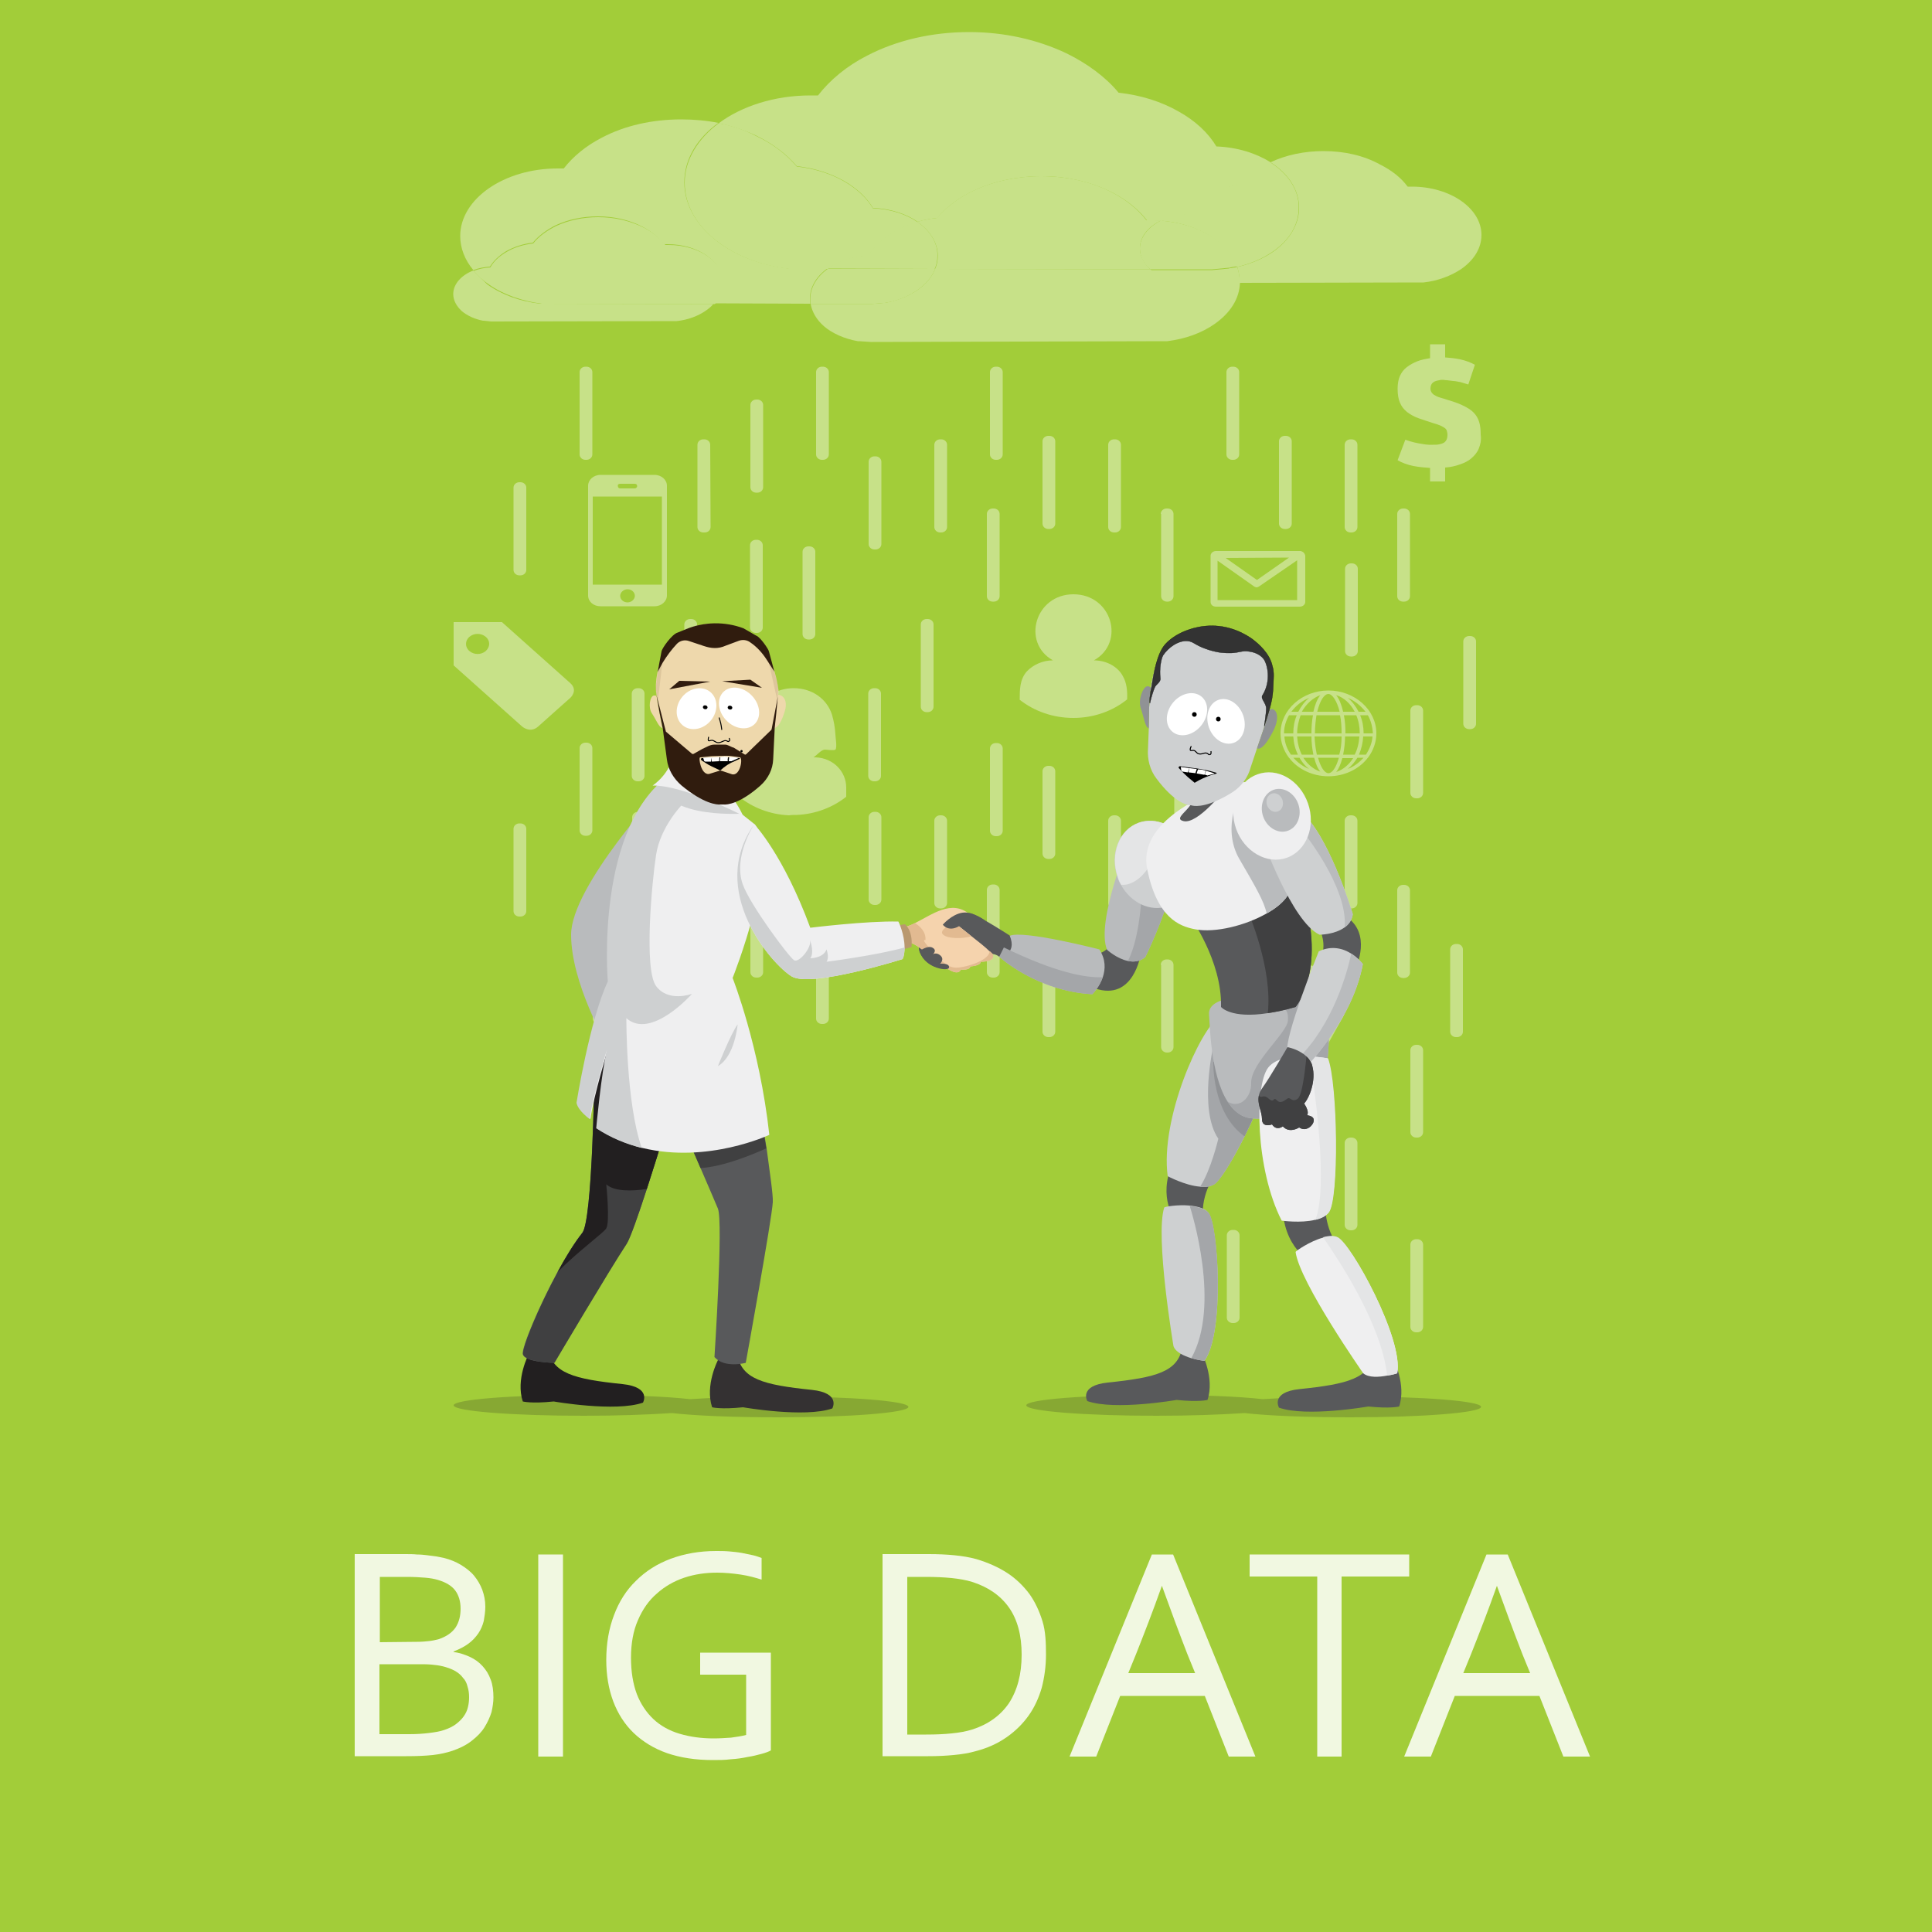 <?xml version="1.0" encoding="UTF-8"?> <!-- Generator: Adobe Illustrator 22.0.0, SVG Export Plug-In . SVG Version: 6.00 Build 0) --> <svg xmlns="http://www.w3.org/2000/svg" xmlns:xlink="http://www.w3.org/1999/xlink" id="Calque_1" x="0px" y="0px" viewBox="0 0 500 500" style="enable-background:new 0 0 500 500;" xml:space="preserve"> <style type="text/css"> .st0{fill:#A2CD39;} .st1{opacity:0.4;} .st2{fill:#FFFFFF;} .st3{opacity:0.4;fill:#FFFFFF;enable-background:new ;} .st4{opacity:0.21;fill:#221F20;enable-background:new ;} .st5{fill:#58595B;} .st6{fill:#B9BBBD;} .st7{fill:#A4A6A9;} .st8{fill:#CED0D1;} .st9{fill:#E4E5E6;} .st10{fill:#909295;} .st11{fill:#404041;} .st12{fill:#EFEFF0;} .st13{fill:#343132;} .st14{fill:#221F20;} .st15{fill:#F5D3AD;} .st16{fill:#E2BA91;} .st17{fill:#B9986F;} .st18{fill:#EED8AC;} .st19{fill:#301C0E;} .st20{fill:none;stroke:#000000;stroke-width:0.253;stroke-miterlimit:10;} .st21{opacity:0.1;fill:#42210B;enable-background:new ;} .st22{display:none;} .st23{display:none;fill:none;stroke:#000000;stroke-width:0.259;stroke-miterlimit:10;} .st24{fill:none;stroke:#000000;stroke-width:0.259;stroke-miterlimit:10;} .st25{display:none;fill:#42210B;} .st26{fill:#333333;stroke:#000000;stroke-width:6.462620e-02;stroke-miterlimit:10;} .st27{display:none;opacity:0.2;fill:#B3B3B3;enable-background:new ;} .st28{opacity:0.85;} </style> <g id="Calque_3"> <rect class="st0" width="500" height="500"></rect> </g> <g id="Calque_7"> <g class="st1"> <g> <path class="st2" d="M176.3,30.9c-7.5,0-14.6,1.6-20.5,4.7c-4.1,2.1-7.5,4.9-9.9,8c-0.5,0-1,0-1.6,0c-13.9,0-25.2,7.9-25.2,17.5 c0,3.1,1.2,6.2,3.4,8.8c1.3-0.5,2.8-0.8,4.3-0.9c0.9-1.5,2.4-2.9,4.2-4c2-1.1,4.3-1.9,6.9-2.2c1.5-1.8,3.5-3.3,5.9-4.5 c3.2-1.5,7-2.3,10.9-2.3c4.2,0,8.2,0.9,11.6,2.7c2.3,1.2,4.2,2.8,5.6,4.5c0.3,0,0.6,0,0.9,0c7.8,0,14.2,4.4,14.2,9.9 c0,1.9-0.8,3.8-2.3,5.4l25,0.1c-0.1-0.4-0.1-0.9-0.1-1.3c0-3,1.7-5.8,4.5-7.8h-9.3c-0.2,0-0.5,0-0.7,0c-6.7-0.8-12.8-3-17.6-6.4 c-6-4.3-9.4-9.9-9.4-15.9s3.3-11.4,8.8-15.4C182.9,31.2,179.6,30.9,176.3,30.9"></path> <path class="st2" d="M250.8,8.3c-9.6,0-18.7,2.1-26.4,6.1c-5.3,2.7-9.6,6.3-12.7,10.3c-0.7,0-1.3,0-2,0c-9.3,0-17.8,2.8-23.7,7.2 c3.4,0.7,6.7,1.8,9.7,3.2c4.3,2.1,7.9,4.8,10.5,7.9c4.5,0.5,8.6,1.8,12.2,3.8c3.3,1.9,5.9,4.3,7.5,7c4.5,0.2,8.6,1.5,11.6,3.6 c1.6-0.5,3.3-0.8,5.1-1c2.3-2.8,5.6-5.3,9.5-7.1c5.1-2.4,11.2-3.7,17.4-3.7c6.7,0,13.1,1.5,18.5,4.3c3.7,1.9,6.7,4.4,8.9,7.2 c0.5,0,0.9,0,1.4,0c0.8,0,1.5,0,2.3,0.1c1.9-0.9,4.2-1.5,6.7-1.7c1.2-1.9,3-3.7,5.4-5c2.5-1.4,5.5-2.4,8.7-2.7 c1.8-2.2,4.4-4.2,7.5-5.7h0.1c-3.8-2.4-8.7-4-14.2-4.2c-2.1-3.5-5.4-6.6-9.7-9c-4.5-2.6-9.9-4.3-15.6-4.9c-3.3-4-8-7.5-13.5-10.2 C268.4,10.2,259.8,8.3,250.8,8.3"></path> <path class="st2" d="M186,31.9c-5.4,4-8.8,9.5-8.8,15.4c0,6,3.3,11.6,9.4,15.9c4.8,3.4,10.9,5.6,17.6,6.4c0.2,0,0.5,0,0.7,0h9.3 c2.7-2,6.5-3.2,10.6-3.4c1.5-2.4,3.8-4.6,6.8-6.3c1.8-1,3.8-1.8,5.9-2.4c-3-2.1-7.1-3.4-11.6-3.6c-1.6-2.7-4.2-5.1-7.5-7 c-3.5-2-7.7-3.3-12.2-3.8c-2.6-3.1-6.2-5.9-10.5-7.9C192.7,33.6,189.4,32.5,186,31.9"></path> <path class="st2" d="M242,69.6c-0.6,1.6-1.7,3.1-3.2,4.4c-2.5,2.2-6,3.7-9.8,4.4c-0.1,0-0.3,0-0.4,0l-3.3,0.3c-0.1,0-0.3,0-0.4,0 h-0.1l0,0h-15c0.4,2.1,1.5,4,3.4,5.7c2.2,1.9,5.4,3.3,8.8,3.9c0.1,0,0.2,0,0.4,0l3,0.2c0.1,0,0.2,0,0.4,0h0.1l0,0l75.7-0.2 c0.2,0,0.3,0,0.5,0c4.7-0.6,8.9-2.1,12.3-4.5c4.1-2.9,6.4-6.6,6.5-10.7h-13l0,0h-0.1c-0.1,0-0.2,0-0.3,0l-2.4-0.2 c-0.1,0-0.2,0-0.3,0c-2.8-0.5-5.2-1.6-7-3.1l-0.1-0.1L242,69.6z"></path> <path class="st2" d="M214.2,69.6c-2.8,2-4.5,4.8-4.5,7.8c0,0.4,0,0.9,0.1,1.3h15l0,0h0.1c0.1,0,0.3,0,0.4,0l3.3-0.3 c0.1,0,0.3,0,0.4,0c3.8-0.6,7.3-2.2,9.8-4.4c1.5-1.3,2.6-2.8,3.2-4.4H214.2z"></path> <path class="st2" d="M269.4,45.6c-6.2,0-12.3,1.3-17.4,3.7c-3.9,1.8-7.1,4.3-9.5,7.1c-1.8,0.2-3.5,0.5-5.1,1 c3.3,2.3,5.3,5.4,5.3,8.8c0,1.2-0.2,2.3-0.7,3.4l55.7,0.1c-1.7-1.6-2.7-3.5-2.7-5.4c0-3,2.1-5.6,5.4-7.2 c-0.7-0.1-1.5-0.1-2.3-0.1c-0.5,0-0.9,0-1.4,0c-2.2-2.8-5.2-5.3-8.9-7.2C282.5,47,276.1,45.6,269.4,45.6"></path> <path class="st2" d="M237.4,57.4c-2.1,0.6-4.1,1.4-5.9,2.4c-3,1.7-5.3,3.9-6.8,6.3c-4.2,0.2-7.9,1.4-10.6,3.4l27.8,0.1 c0.5-1.1,0.7-2.2,0.7-3.4C242.7,62.8,240.7,59.7,237.4,57.4"></path> <path class="st2" d="M342.5,39.1c-4.9,0-9.7,1-13.7,2.9c4.6,2.9,7.4,7.1,7.4,11.8c0,3.6-1.8,7.2-5,10c-2.8,2.5-6.7,4.3-11,5.3 c0.4,1.2,0.6,2.5,0.6,3.7c0,0.1,0,0.3,0,0.4l47.2-0.1c0.1,0,0.3,0,0.4,0c3.7-0.4,7.1-1.7,9.8-3.5c3.4-2.4,5.2-5.5,5.2-8.8 c0-6.9-8.1-12.5-18-12.5c-0.4,0-0.7,0-1.1,0c-1.7-2.3-4.1-4.2-7.1-5.7C352.9,40.2,347.8,39.1,342.5,39.1"></path> <path class="st2" d="M328.7,42L328.7,42c-3.2,1.5-5.8,3.5-7.6,5.7c-3.2,0.4-6.2,1.3-8.7,2.7c-2.4,1.4-4.2,3.1-5.4,5 c-2.5,0.1-4.8,0.7-6.7,1.7c9.7,0.7,17.5,5.6,19.8,12c4.3-1,8.1-2.8,11-5.3c3.3-2.8,5-6.4,5-10C336.2,49.1,333.3,44.9,328.7,42"></path> <path class="st2" d="M320.2,69.1c-0.5,0.1-1.1,0.2-1.7,0.3c-0.2,0-0.3,0-0.5,0.1l-4.3,0.4c-0.2,0-0.3,0-0.5,0h-0.1l0,0h-15.4 l0.1,0.1c1.8,1.5,4.3,2.7,7,3.1c0.1,0,0.2,0,0.3,0l2.4,0.2c0.1,0,0.2,0,0.3,0h0.1l0,0h13c0-0.1,0-0.3,0-0.4 C320.8,71.5,320.6,70.3,320.2,69.1"></path> <path class="st2" d="M300.4,57.1c-3.2,1.6-5.4,4.3-5.4,7.2c0,2,0.9,3.9,2.7,5.4h15.4l0,0h0.1c0.2,0,0.3,0,0.5,0l4.3-0.4 c0.2,0,0.3,0,0.5-0.1c0.6-0.1,1.1-0.2,1.7-0.3C317.9,62.6,310.1,57.8,300.4,57.1"></path> <path class="st2" d="M122.5,70c-3.1,1.2-5.2,3.5-5.2,6.1c0,1.6,0.8,3.1,2.2,4.4c1.4,1.2,3.4,2.1,5.5,2.5c0.1,0,0.1,0,0.2,0 l1.9,0.2c0.1,0,0.1,0,0.2,0l0,0l0,0l47.5-0.1c0.1,0,0.2,0,0.3,0c2.9-0.3,5.6-1.3,7.7-2.8c0.7-0.5,1.3-1,1.8-1.6l-44.2-0.1 c-0.2,0-0.4,0-0.6,0c-5.2-0.6-9.9-2.3-13.7-5C124.9,72.4,123.6,71.2,122.5,70"></path> <path class="st2" d="M154.8,56.2c-3.9,0-7.7,0.8-10.9,2.3c-2.4,1.2-4.5,2.7-5.9,4.5c-2.5,0.3-4.9,1-6.9,2.2 c-1.9,1.1-3.3,2.4-4.2,4c-1.6,0.1-3,0.4-4.3,0.9c1.1,1.3,2.4,2.5,3.9,3.5c3.7,2.6,8.5,4.3,13.7,5c0.2,0,0.4,0,0.6,0l44.2,0.1 c1.5-1.6,2.3-3.4,2.3-5.4c0-5.5-6.4-9.9-14.2-9.9c-0.3,0-0.6,0-0.9,0c-1.4-1.8-3.3-3.3-5.6-4.5C163,57.1,159,56.2,154.8,56.2"></path> </g> </g> <g class="st1"> <path class="st2" d="M153.3,117.6c0,0.8-0.7,1.4-1.5,1.4h-0.3c-0.8,0-1.5-0.6-1.5-1.4V96.3c0-0.8,0.7-1.4,1.5-1.4h0.3 c0.8,0,1.5,0.6,1.5,1.4V117.6z"></path> <path class="st2" d="M156.7,263.6c0,0.8-0.7,1.4-1.5,1.4h-0.3c-0.8,0-1.5-0.6-1.5-1.4v-21.3c0-0.8,0.7-1.4,1.5-1.4h0.3 c0.8,0,1.5,0.6,1.5,1.4V263.6z"></path> <path class="st2" d="M132.9,147.5c0,0.8,0.7,1.4,1.5,1.4h0.3c0.8,0,1.5-0.6,1.5-1.4v-21.3c0-0.8-0.7-1.4-1.5-1.4h-0.3 c-0.8,0-1.5,0.6-1.5,1.4V147.5z"></path> <path class="st2" d="M132.9,235.8c0,0.8,0.7,1.4,1.5,1.4h0.3c0.8,0,1.5-0.6,1.5-1.4v-21.3c0-0.8-0.7-1.4-1.5-1.4h-0.3 c-0.8,0-1.5,0.6-1.5,1.4V235.8z"></path> <path class="st2" d="M153.3,214.9c0,0.8-0.7,1.4-1.5,1.4h-0.3c-0.8,0-1.5-0.6-1.5-1.4v-21.3c0-0.8,0.7-1.4,1.5-1.4h0.3 c0.8,0,1.5,0.6,1.5,1.4V214.9z"></path> <path class="st2" d="M166.9,232.8c0,0.8-0.7,1.4-1.5,1.4h-0.3c-0.8,0-1.5-0.6-1.5-1.4v-21.3c0-0.8,0.7-1.4,1.5-1.4h0.3 c0.8,0,1.5,0.6,1.5,1.4V232.8z"></path> <path class="st2" d="M183.9,136.4c0,0.8-0.7,1.4-1.5,1.4H182c-0.8,0-1.5-0.6-1.5-1.4v-21.3c0-0.8,0.7-1.4,1.5-1.4h0.3 c0.8,0,1.5,0.6,1.5,1.4L183.9,136.4L183.9,136.4z"></path> <path class="st2" d="M197.5,126.1c0,0.8-0.7,1.4-1.5,1.4h-0.3c-0.8,0-1.5-0.6-1.5-1.4v-21.3c0-0.8,0.7-1.4,1.5-1.4h0.3 c0.8,0,1.5,0.6,1.5,1.4V126.1z"></path> <path class="st2" d="M177.1,182.9c0,0.8,0.7,1.4,1.5,1.4h0.3c0.8,0,1.5-0.6,1.5-1.4v-21.3c0-0.8-0.7-1.4-1.5-1.4h-0.3 c-0.8,0-1.5,0.6-1.5,1.4V182.9z"></path> <path class="st2" d="M163.5,200.8c0,0.8,0.7,1.4,1.5,1.4h0.3c0.8,0,1.5-0.6,1.5-1.4v-21.3c0-0.8-0.7-1.4-1.5-1.4H165 c-0.8,0-1.5,0.6-1.5,1.4V200.8z"></path> <path class="st2" d="M183.9,233.7c0,0.8-0.7,1.4-1.5,1.4H182c-0.8,0-1.5-0.6-1.5-1.4v-21.3c0-0.8,0.7-1.4,1.5-1.4h0.3 c0.8,0,1.5,0.6,1.5,1.4L183.9,233.7L183.9,233.7z"></path> <path class="st2" d="M197.5,251.6c0,0.8-0.7,1.4-1.5,1.4h-0.3c-0.8,0-1.5-0.6-1.5-1.4v-21.3c0-0.8,0.7-1.4,1.5-1.4h0.3 c0.8,0,1.5,0.6,1.5,1.4V251.6z"></path> <path class="st2" d="M214.5,117.6c0,0.8-0.7,1.4-1.5,1.4h-0.3c-0.8,0-1.5-0.6-1.5-1.4V96.3c0-0.8,0.7-1.4,1.5-1.4h0.3 c0.8,0,1.5,0.6,1.5,1.4V117.6z"></path> <path class="st2" d="M228.1,140.8c0,0.8-0.7,1.4-1.5,1.4h-0.3c-0.8,0-1.5-0.6-1.5-1.4v-21.3c0-0.8,0.7-1.4,1.5-1.4h0.3 c0.8,0,1.5,0.6,1.5,1.4V140.8z"></path> <path class="st2" d="M207.7,164.1c0,0.8,0.7,1.4,1.5,1.4h0.3c0.8,0,1.5-0.6,1.5-1.4v-21.3c0-0.8-0.7-1.4-1.5-1.4h-0.3 c-0.8,0-1.5,0.6-1.5,1.4V164.1z"></path> <path class="st2" d="M194.1,162.4c0,0.8,0.7,1.4,1.5,1.4h0.3c0.8,0,1.5-0.6,1.5-1.4v-21.3c0-0.8-0.7-1.4-1.5-1.4h-0.3 c-0.8,0-1.5,0.6-1.5,1.4V162.4z"></path> <path class="st2" d="M214.5,263.6c0,0.8-0.7,1.4-1.5,1.4h-0.3c-0.8,0-1.5-0.6-1.5-1.4v-21.3c0-0.8,0.7-1.4,1.5-1.4h0.3 c0.8,0,1.5,0.6,1.5,1.4V263.6z"></path> <path class="st2" d="M228.1,232.8c0,0.8-0.7,1.4-1.5,1.4h-0.3c-0.8,0-1.5-0.6-1.5-1.4v-21.3c0-0.8,0.7-1.4,1.5-1.4h0.3 c0.8,0,1.5,0.6,1.5,1.4V232.8z"></path> <path class="st2" d="M245.1,136.4c0,0.8-0.7,1.4-1.5,1.4h-0.3c-0.8,0-1.5-0.6-1.5-1.4v-21.3c0-0.8,0.7-1.4,1.5-1.4h0.3 c0.8,0,1.5,0.6,1.5,1.4V136.4z"></path> <path class="st2" d="M258.7,154.3c0,0.8-0.7,1.4-1.5,1.4h-0.3c-0.8,0-1.5-0.6-1.5-1.4V133c0-0.8,0.7-1.4,1.5-1.4h0.3 c0.8,0,1.5,0.6,1.5,1.4V154.3z"></path> <path class="st2" d="M238.3,182.9c0,0.8,0.7,1.4,1.5,1.4h0.3c0.8,0,1.5-0.6,1.5-1.4v-21.3c0-0.8-0.7-1.4-1.5-1.4h-0.3 c-0.8,0-1.5,0.6-1.5,1.4V182.9z"></path> <path class="st2" d="M224.7,200.8c0,0.8,0.7,1.4,1.5,1.4h0.3c0.8,0,1.5-0.6,1.5-1.4v-21.3c0-0.8-0.7-1.4-1.5-1.4h-0.3 c-0.8,0-1.5,0.6-1.5,1.4V200.8z"></path> <path class="st2" d="M245.1,233.7c0,0.8-0.7,1.4-1.5,1.4h-0.3c-0.8,0-1.5-0.6-1.5-1.4v-21.3c0-0.8,0.7-1.4,1.5-1.4h0.3 c0.8,0,1.5,0.6,1.5,1.4V233.7z"></path> <path class="st2" d="M258.7,251.6c0,0.8-0.7,1.4-1.5,1.4h-0.3c-0.8,0-1.5-0.6-1.5-1.4v-21.3c0-0.8,0.7-1.4,1.5-1.4h0.3 c0.8,0,1.5,0.6,1.5,1.4V251.6z"></path> <path class="st2" d="M361.6,230.4c0-0.8,0.7-1.4,1.5-1.4h0.3c0.8,0,1.5,0.6,1.5,1.4v21.3c0,0.8-0.7,1.4-1.5,1.4h-0.3 c-0.8,0-1.5-0.6-1.5-1.4V230.4z"></path> <path class="st2" d="M348,212.4c0-0.8,0.7-1.4,1.5-1.4h0.3c0.8,0,1.5,0.6,1.5,1.4v21.3c0,0.8-0.7,1.4-1.5,1.4h-0.3 c-0.8,0-1.5-0.6-1.5-1.4V212.4z"></path> <path class="st2" d="M348,295.8c0-0.8,0.7-1.4,1.5-1.4h0.3c0.8,0,1.5,0.6,1.5,1.4V317c0,0.8-0.7,1.4-1.5,1.4h-0.3 c-0.8,0-1.5-0.6-1.5-1.4V295.8z"></path> <path class="st2" d="M368.3,183.9c0-0.8-0.7-1.4-1.5-1.4h-0.3c-0.8,0-1.5,0.6-1.5,1.4v21.3c0,0.8,0.7,1.4,1.5,1.4h0.3 c0.8,0,1.5-0.6,1.5-1.4V183.9z"></path> <path class="st2" d="M368.3,271.8c0-0.8-0.7-1.4-1.5-1.4h-0.3c-0.8,0-1.5,0.6-1.5,1.4V293c0,0.8,0.7,1.4,1.5,1.4h0.3 c0.8,0,1.5-0.6,1.5-1.4V271.8z"></path> <path class="st2" d="M368.3,322.1c0-0.8-0.7-1.4-1.5-1.4h-0.3c-0.8,0-1.5,0.6-1.5,1.4v21.3c0,0.8,0.7,1.4,1.5,1.4h0.3 c0.8,0,1.5-0.6,1.5-1.4V322.1z"></path> <path class="st2" d="M382,166c0-0.8-0.7-1.4-1.5-1.4h-0.3c-0.8,0-1.5,0.6-1.5,1.4v21.3c0,0.8,0.7,1.4,1.5,1.4h0.3 c0.8,0,1.5-0.6,1.5-1.4V166z"></path> <path class="st2" d="M361.6,133c0-0.8,0.7-1.4,1.5-1.4h0.3c0.8,0,1.5,0.6,1.5,1.4v21.3c0,0.8-0.7,1.4-1.5,1.4h-0.3 c-0.8,0-1.5-0.6-1.5-1.4V133z"></path> <path class="st2" d="M348,115.1c0-0.8,0.7-1.4,1.5-1.4h0.3c0.8,0,1.5,0.6,1.5,1.4v21.3c0,0.8-0.7,1.4-1.5,1.4h-0.3 c-0.8,0-1.5-0.6-1.5-1.4V115.1z"></path> <path class="st2" d="M331,211.6c0-0.8,0.7-1.4,1.5-1.4h0.3c0.8,0,1.5,0.6,1.5,1.4v21.3c0,0.8-0.7,1.4-1.5,1.4h-0.3 c-0.8,0-1.5-0.6-1.5-1.4V211.6z"></path> <path class="st2" d="M331,291.7c0-0.8,0.7-1.4,1.5-1.4h0.3c0.8,0,1.5,0.6,1.5,1.4V313c0,0.8-0.7,1.4-1.5,1.4h-0.3 c-0.8,0-1.5-0.6-1.5-1.4V291.7z"></path> <path class="st2" d="M317.4,193.7c0-0.8,0.7-1.4,1.5-1.4h0.3c0.8,0,1.5,0.6,1.5,1.4V215c0,0.8-0.7,1.4-1.5,1.4h-0.3 c-0.8,0-1.5-0.6-1.5-1.4V193.7z"></path> <path class="st2" d="M351.4,147.2c0-0.8-0.7-1.4-1.5-1.4h-0.3c-0.8,0-1.5,0.6-1.5,1.4v21.3c0,0.8,0.7,1.4,1.5,1.4h0.3 c0.8,0,1.5-0.6,1.5-1.4V147.2z"></path> <path class="st2" d="M331,114.2c0-0.8,0.7-1.4,1.5-1.4h0.3c0.8,0,1.5,0.6,1.5,1.4v21.3c0,0.8-0.7,1.4-1.5,1.4h-0.3 c-0.8,0-1.5-0.6-1.5-1.4V114.2z"></path> <path class="st2" d="M317.4,96.3c0-0.8,0.7-1.4,1.5-1.4h0.3c0.8,0,1.5,0.6,1.5,1.4v21.3c0,0.8-0.7,1.4-1.5,1.4h-0.3 c-0.8,0-1.5-0.6-1.5-1.4V96.3z"></path> <path class="st2" d="M300.4,249.7c0-0.8,0.7-1.4,1.5-1.4h0.3c0.8,0,1.5,0.6,1.5,1.4V271c0,0.8-0.7,1.4-1.5,1.4H302 c-0.8,0-1.5-0.6-1.5-1.4v-21.3H300.4z"></path> <path class="st2" d="M286.8,212.4c0-0.8,0.7-1.4,1.5-1.4h0.3c0.8,0,1.5,0.6,1.5,1.4v21.3c0,0.8-0.7,1.4-1.5,1.4h-0.3 c-0.8,0-1.5-0.6-1.5-1.4V212.4z"></path> <path class="st2" d="M307.2,197.4c0-0.8-0.7-1.4-1.5-1.4h-0.3c-0.8,0-1.5,0.6-1.5,1.4v21.3c0,0.8,0.7,1.4,1.5,1.4h0.3 c0.8,0,1.5-0.6,1.5-1.4V197.4z"></path> <path class="st2" d="M320.8,166c0-0.8-0.7-1.4-1.5-1.4H319c-0.8,0-1.5,0.6-1.5,1.4v21.3c0,0.8,0.7,1.4,1.5,1.4h0.3 c0.8,0,1.5-0.6,1.5-1.4V166z"></path> <path class="st2" d="M300.4,133c0-0.8,0.7-1.4,1.5-1.4h0.3c0.8,0,1.5,0.6,1.5,1.4v21.3c0,0.8-0.7,1.4-1.5,1.4H302 c-0.8,0-1.5-0.6-1.5-1.4V133H300.4z"></path> <path class="st2" d="M286.8,115.1c0-0.8,0.7-1.4,1.5-1.4h0.3c0.8,0,1.5,0.6,1.5,1.4v21.3c0,0.8-0.7,1.4-1.5,1.4h-0.3 c-0.8,0-1.5-0.6-1.5-1.4V115.1z"></path> <path class="st2" d="M269.8,199.6c0-0.8,0.7-1.4,1.5-1.4h0.3c0.8,0,1.5,0.6,1.5,1.4v21.3c0,0.8-0.7,1.4-1.5,1.4h-0.3 c-0.8,0-1.5-0.6-1.5-1.4V199.6z"></path> <path class="st2" d="M269.8,245.7c0-0.8,0.7-1.4,1.5-1.4h0.3c0.8,0,1.5,0.6,1.5,1.4V267c0,0.8-0.7,1.4-1.5,1.4h-0.3 c-0.8,0-1.5-0.6-1.5-1.4V245.7z"></path> <path class="st2" d="M256.2,193.7c0-0.8,0.7-1.4,1.5-1.4h0.3c0.8,0,1.5,0.6,1.5,1.4V215c0,0.8-0.7,1.4-1.5,1.4h-0.3 c-0.8,0-1.5-0.6-1.5-1.4V193.7z"></path> <path class="st2" d="M320.8,319.7c0-0.8-0.7-1.4-1.5-1.4H319c-0.8,0-1.5,0.6-1.5,1.4V341c0,0.8,0.7,1.4,1.5,1.4h0.3 c0.8,0,1.5-0.6,1.5-1.4V319.7z"></path> <path class="st2" d="M378.6,245.7c0-0.8-0.7-1.4-1.5-1.4h-0.3c-0.8,0-1.5,0.6-1.5,1.4V267c0,0.8,0.7,1.4,1.5,1.4h0.3 c0.8,0,1.5-0.6,1.5-1.4V245.7z"></path> <path class="st2" d="M269.8,114.2c0-0.8,0.7-1.4,1.5-1.4h0.3c0.8,0,1.5,0.6,1.5,1.4v21.3c0,0.8-0.7,1.4-1.5,1.4h-0.3 c-0.8,0-1.5-0.6-1.5-1.4V114.2z"></path> <path class="st2" d="M256.2,96.3c0-0.8,0.7-1.4,1.5-1.4h0.3c0.8,0,1.5,0.6,1.5,1.4v21.3c0,0.8-0.7,1.4-1.5,1.4h-0.3 c-0.8,0-1.5-0.6-1.5-1.4V96.3z"></path> </g> <path class="st3" d="M354.1,196c1.3-1.8,2.1-3.9,2.1-6.2c0-6.1-5.6-11.1-12.4-11.1s-12.4,5-12.4,11.1c0,2.3,0.8,4.4,2.1,6.2 l0.1,0.1c2.2,2.9,6,4.8,10.2,4.8s8-1.9,10.2-4.8L354.1,196z M355.3,189.8h-2.4c0-1.7-0.3-3.3-0.9-4.7h2 C354.8,186.5,355.2,188.1,355.3,189.8z M351.9,189.8h-3.7c0-1.6-0.1-3.2-0.4-4.7h3.2C351.6,186.5,351.9,188.1,351.9,189.8z M340.3,189.8c0-1.7,0.2-3.3,0.4-4.7h6.1c0.3,1.4,0.4,3,0.4,4.7H340.3z M347.2,190.6c0,1.8-0.2,3.4-0.6,4.7h-5.8 c-0.3-1.4-0.5-2.9-0.6-4.7H347.2z M347.6,184.2c-0.4-1.8-1-3.3-1.8-4.3c2,0.6,3.7,2.2,4.8,4.3H347.6z M346.7,184.2h-5.8 c0.7-2.9,1.8-4.6,2.9-4.6C344.8,179.6,346,181.4,346.7,184.2z M341.7,179.9c-0.8,1-1.4,2.5-1.8,4.3h-3 C338.1,182.1,339.8,180.6,341.7,179.9z M339.8,185.1c-0.3,1.5-0.4,3.1-0.4,4.7h-3.7c0-1.7,0.4-3.3,0.9-4.7H339.8z M334.7,189.8 h-2.4c0-1.7,0.5-3.3,1.3-4.7h2C335,186.5,334.7,188.1,334.7,189.8z M334.7,190.6c0.1,1.7,0.5,3.3,1.2,4.7h-1.8 c-1-1.4-1.6-3-1.7-4.7H334.7z M335.7,190.6h3.7c0,1.6,0.2,3.2,0.5,4.7h-3C336.2,193.9,335.8,192.3,335.7,190.6z M340.1,196.1 c0.4,1.5,0.9,2.8,1.6,3.6c-1.8-0.6-3.3-1.9-4.4-3.6H340.1z M341.1,196.1h5.4c-0.7,2.5-1.7,4-2.7,4S341.8,198.6,341.1,196.1z M345.8,199.8c0.7-0.9,1.2-2.1,1.6-3.6h2.8C349.1,197.9,347.6,199.2,345.8,199.8z M347.6,195.3c0.3-1.5,0.5-3.1,0.5-4.7h3.7 c-0.1,1.7-0.5,3.3-1.2,4.7H347.6z M352.8,190.6h2.4c-0.1,1.7-0.8,3.3-1.7,4.7h-1.8C352.3,193.9,352.7,192.3,352.8,190.6z M353.4,184.2h-1.8c-0.7-1.4-1.7-2.7-2.8-3.6C350.7,181.4,352.2,182.7,353.4,184.2z M338.8,180.6c-1.1,0.9-2.1,2.2-2.8,3.6h-1.8 C335.3,182.7,336.9,181.4,338.8,180.6z M334.7,196.1h1.6c0.7,1.2,1.5,2.2,2.5,2.9C337.2,198.4,335.8,197.3,334.7,196.1z M348.8,199 c1-0.8,1.8-1.8,2.5-2.9h1.6C351.8,197.3,350.4,198.4,348.8,199z"></path> <path class="st3" d="M382.7,116.1c-0.4,1-1.1,1.8-1.9,2.5s-1.8,1.2-3,1.6c-1.1,0.4-2.4,0.7-3.8,0.8v3.6h-1.5h-2.4v-3.5 c-1.3-0.1-2.8-0.2-4.3-0.5s-2.9-0.8-4.1-1.5l2-5.3c0.8,0.3,1.5,0.5,2.3,0.7s1.5,0.3,2.1,0.4s1.2,0.2,1.7,0.2s0.9,0,1.1,0 c0.6,0,1.1,0,1.5-0.1c0.6-0.1,1.1-0.3,1.4-0.5c0.5-0.4,0.8-1,0.8-2c0-0.4-0.1-0.8-0.2-1.1c-0.1-0.3-0.3-0.5-0.6-0.7 c-0.3-0.2-0.7-0.4-1.1-0.6l-0.3-0.1c-0.4-0.2-0.9-0.3-1.5-0.5c-1.5-0.5-2.8-0.9-3.9-1.3s-2.1-1-2.9-1.6c-0.8-0.7-1.4-1.4-1.8-2.4 c-0.4-0.9-0.6-2.1-0.6-3.6c0-1.3,0.2-2.4,0.6-3.3s1-1.7,1.8-2.3c0.8-0.6,1.7-1.1,2.7-1.5s2.1-0.6,3.3-0.8v-3.6h2.4h1.5v3.4 c1.2,0.1,2.5,0.2,3.9,0.5s2.7,0.8,3.8,1.4l-1.7,5.1c-0.6-0.2-1.3-0.4-2-0.6c-0.7-0.1-1.3-0.3-1.9-0.3c-0.6-0.1-1.1-0.1-1.6-0.2 c-0.5,0-0.8-0.1-1-0.1c-0.4,0-0.7,0-1,0.1c-0.6,0.1-1.1,0.2-1.5,0.5c-0.5,0.3-0.8,0.9-0.8,1.7c0,0.6,0.3,1.1,0.8,1.5 c0.3,0.2,0.8,0.5,1.4,0.7c0.3,0.1,0.6,0.2,1,0.3c2,0.6,3.6,1.1,4.9,1.7s2.3,1.2,3,1.9c0.7,0.7,1.2,1.5,1.5,2.5 c0.3,0.9,0.4,2,0.4,3.3C383.4,114,383.1,115.1,382.7,116.1z"></path> <path class="st3" d="M206.2,210.9c4.9-0.2,9.4-2,12.8-4.7c0-1.1,0-2.1,0-2.4c0-4-3.2-7.6-7.9-7.8c-0.2,0-0.4,0-0.6,0 c0.9-0.5,2-2,3-2c0.4,0,2.3,0.3,2.7,0c0.5-0.5,0-3.3,0-3.9c-0.1-1.8-0.4-3.5-0.9-5.2c-1.3-4-5.1-6.8-9.9-6.8 c-4.5,0-8.3,2.5-9.7,6.2c-1.2,3-1.4,6.5-1.2,9.6c0,0.2,1.9,0.1,2.2,0.1c1.5,0,2.2,1.3,3.4,2c-3.7,0-7.2,2.2-8.2,5.5 c-0.5,1.5-0.5,3.1-0.5,4.8c3.4,2.7,7.9,4.5,12.8,4.7C204.8,210.9,205.5,210.9,206.2,210.9z"></path> <path class="st3" d="M283.1,170.9c8.2-4.6,4.7-17.1-5.3-17.1c-9.9,0-13.5,12.5-5.3,17.1c-2.6,0-5.1,1.1-6.8,2.9 c-1.8,2.1-1.8,4.7-1.8,7.3c3.7,2.9,8.5,4.7,13.9,4.7c5.3,0,10.2-1.8,13.9-4.8c0.1-2.1-0.1-4.3-1.1-6 C289.3,172.5,286.3,170.9,283.1,170.9z"></path> <path class="st3" d="M337.1,142.8c-0.2-0.1-0.4-0.2-0.6-0.2l0,0l0,0h-0.1h-21.7c-0.8,0-1.4,0.6-1.4,1.2v12c0,0.7,0.6,1.2,1.4,1.2 h21.7c0.8,0,1.4-0.6,1.4-1.2v-12C337.7,143.4,337.5,143,337.1,142.8z M333.6,144.3l-8.3,5.8l-8.1-5.7L333.6,144.3z M335.8,155.3 h-20.7v-10.2l9.5,6.7c0.2,0.1,0.4,0.2,0.6,0.2s0.4-0.1,0.6-0.2l9.9-6.8v10.3H335.8z"></path> <path class="st3" d="M348.5,259.3c0-5.2-4.8-9.5-10.6-9.5c-5.9,0-10.6,4.2-10.6,9.5c0,1.7,0.5,3.3,1.4,4.7l0,0l9.2,16.6l9.2-16.6 l0,0C348,262.6,348.5,261,348.5,259.3z M337.9,264c-2.9,0-5.3-2.1-5.3-4.7s2.4-4.7,5.3-4.7s5.3,2.1,5.3,4.7 C343.2,261.9,340.8,264,337.9,264z"></path> <g class="st1"> <path class="st2" d="M147.6,176.8c-2.1-1.9-17.7-15.8-17.7-15.8h-12.5v11.2l17.7,15.8c0,0,2.1,1.9,4.2,0c2.1-1.9,8.3-7.4,8.3-7.4 S149.7,178.7,147.6,176.8z M125.7,168.5c-1.2,1-3,1-4.2,0s-1.2-2.7,0-3.7s3-1,4.2,0C126.9,165.8,126.9,167.4,125.7,168.5z"></path> </g> <g class="st1"> <path class="st2" d="M169.4,122.9h-14c-1.8,0-3.2,1.3-3.2,2.8v28.4c0,1.6,1.4,2.8,3.2,2.8h14c1.8,0,3.2-1.3,3.2-2.8v-28.4 C172.6,124.2,171.2,122.9,169.4,122.9z M160.5,125.2h3.8c0.4,0,0.6,0.3,0.6,0.6c0,0.3-0.3,0.6-0.6,0.6h-3.8 c-0.4,0-0.6-0.3-0.6-0.6C159.8,125.4,160.1,125.2,160.5,125.2z M162.4,155.9c-1.1,0-1.9-0.8-1.9-1.7s0.9-1.7,1.9-1.7 c1.1,0,1.9,0.8,1.9,1.7C164.3,155.1,163.4,155.9,162.4,155.9z M171.3,151.3h-17.9v-22.8h17.9V151.3z"></path> </g> </g> <g id="OBJECTS"> <path class="st4" d="M201.4,361.4c-8.8,0-16.8,0.3-22.8,0.7c-6.1-0.7-16.2-1.1-27.5-1.1c-18.6,0-33.7,1.2-33.7,2.7 s15.1,2.7,33.7,2.7c8.8,0,16.8-0.3,22.8-0.7c6.1,0.7,16.2,1.1,27.5,1.1c18.6,0,33.7-1.2,33.7-2.7 C235.1,362.6,220,361.4,201.4,361.4z"></path> <path class="st4" d="M349.6,361.4c-8.8,0-16.8,0.3-22.8,0.7c-6.1-0.7-16.2-1.1-27.5-1.1c-18.6,0-33.7,1.2-33.7,2.7 s15.1,2.7,33.7,2.7c8.8,0,16.8-0.3,22.8-0.7c6.1,0.7,16.2,1.1,27.5,1.1c18.6,0,33.7-1.2,33.7-2.7 C383.4,362.6,368.3,361.4,349.6,361.4z"></path> <g> <g> <path class="st5" d="M283.5,247c0,0,3-0.3,4.1-3.1l7.6,3.1c0,0-1.8,12.2-11.8,8.8L283.5,247L283.5,247z"></path> <path class="st6" d="M303.5,228.8c-2.2,9-7.1,18.9-7.1,18.9c-1.4,1.2-3,1.3-4.5,1c-2.9-0.6-5.4-2.9-5.4-2.9 c-3-7.3,5.9-28.6,5.9-28.6c4-1.4,12.1,3.4,12.1,3.4C304.7,223.1,304.2,225.9,303.5,228.8z"></path> <path class="st6" d="M285.4,252.9c-0.9,2.6-2.7,4.4-2.7,4.4c-14.5-0.8-24.1-9.7-24.1-9.7l1.2-2.4l1.5-3 c3.4-1.6,23.2,3.5,23.2,3.5C286.2,248.3,286.1,250.8,285.4,252.9z"></path> <path class="st5" d="M261.3,242.1c0,0-7.4-4.8-10-5.7c-2.5-0.9-13.3,7.7-13.5,9s3.1,6.4,7.8,4.8c4.6-1.6,10.1-4.9,13-2.6 C258.6,247.5,263.4,247.2,261.3,242.1z"></path> <path class="st7" d="M285.4,252.9c-0.9,2.6-2.7,4.4-2.7,4.4c-14.5-0.8-24.1-9.7-24.1-9.7l1.2-2.4 C273.4,251.8,281.1,253.1,285.4,252.9z"></path> <path class="st7" d="M303.5,228.8c-2.2,9-7.1,18.9-7.1,18.9c-1.4,1.2-3,1.3-4.5,1c3.5-6.7,3.7-19.9,3.7-19.9H303.5z"></path> <path class="st8" d="M302.3,234.5c-4.5,1.6-9.6-0.8-12.2-5.5c-0.4-0.6-0.7-1.3-0.9-2c-2.1-6,0.4-12.3,5.5-14.1 c2.2-0.8,4.5-0.6,6.6,0.3c2.9,1.2,5.3,3.8,6.5,7.2C310,226.4,307.5,232.7,302.3,234.5z"></path> <path class="st9" d="M301.4,213.2c-1,5.1-3.6,13.9-9.4,15.6c-0.6,0.2-1.2,0.2-1.8,0.2c-0.4-0.6-0.7-1.3-0.9-2 c-2.1-6,0.4-12.3,5.5-14.1C297,212.2,299.3,212.3,301.4,213.2z"></path> <path class="st5" d="M314,304.7c0,0-4.3,6.3-2.1,13.1l-8.5-3.4c0,0-4.5-7,2-16.8C305.4,297.7,312.8,300.6,314,304.7z"></path> <path class="st8" d="M329.9,272.4c0,1.9-0.8,5-2.1,8.6c-3.6,10-10.9,23.8-13.6,25.5c-1,0.6-2.3,0.8-3.7,0.6 c-3.8-0.3-8.3-2.7-8.3-2.7c-2-14.8,8.4-38.1,13.4-41.3C320.6,260.1,329.9,272.4,329.9,272.4z"></path> <path class="st5" d="M311,350.1c0,0,3.4,6.5,1.5,12.2c0,0-2.2,0.6-8,0c0,0-16,2.8-23.1,0.3c0,0-2.3-4,5.3-4.8 c12.6-1.3,18.2-2.8,19.3-9.2L311,350.1z"></path> <path class="st8" d="M311.7,352.2c0,0-1.6-0.2-3.4-0.7c-1.9-0.6-4-1.5-4.6-3.1c0,0-4.8-28.4-2.4-35.9c0.1-0.2,3.4-0.8,6.6-0.5 c2,0.2,3.9,0.7,4.8,1.8C315.3,316.9,317,345,311.7,352.2z"></path> <path class="st7" d="M312.8,313.9c2.5,2.9,4.2,31.1-1.1,38.3c0,0-1.6-0.2-3.4-0.7c7.7-13.7,0.1-37.8-0.4-39.4 C310,312.3,311.9,312.8,312.8,313.9z"></path> <path class="st7" d="M327.8,281c-1.5,4.1-3.6,8.8-5.7,13.1c-3.1,6.2-6.3,11.4-7.8,12.4c-1,0.6-2.3,0.8-3.7,0.6 c2.8-4.3,4.7-12.4,4.7-12.4c-5.2-7.6-1.2-24.4-1.2-24.4l4.2,3.3L327.8,281z"></path> <path class="st10" d="M327.8,281c-1.5,4.1-3.6,8.8-5.7,13.1c-8.5-6-8.1-19.3-8.1-19.3l4.2-1.2L327.8,281z"></path> <path class="st6" d="M343.2,276.9c-0.8,4.9-8.7,13.8-19.4,12.5c-2.7-0.3-4.6-2-6.1-4.3c-4.5-7-4.6-20.4-4.8-22.5 c-0.3-2.8,3.3-3.7,3.3-3.7s10.5-2.6,18-3c2.5-0.1,4.7,0,5.9,0.5C345.1,258.6,344,272.1,343.2,276.9z"></path> <path class="st7" d="M343.2,276.9c-0.8,4.9-8.7,13.8-19.4,12.5c-2.7-0.3-4.6-2-6.1-4.3c3,1.9,6.2-0.9,6.1-4.9 c-0.1-5,9.2-12.8,9.5-16s-1.5-3.6-1.5-3.6l2.4-4.7c2.5-0.1,4.7,0,5.9,0.5C345.1,258.6,344,272.1,343.2,276.9z"></path> <path class="st5" d="M335.3,260.6c-2.7,0.8-5.1,1.3-7.2,1.6c-9.6,1.5-12.1-1.6-12.1-1.6c0.3-12-8.1-23.5-8.1-23.5 c2.5-6.4,20.3-7.9,26.4-8.2c1.3-0.1,2-0.1,2-0.1C344,250.6,335.3,260.6,335.3,260.6z"></path> <path class="st11" d="M335.3,260.6c-2.7,0.8-5.1,1.3-7.2,1.6c1.3-11.6-5.1-26.2-5.1-26.2l11.3-7.2c1.3-0.1,2-0.1,2-0.1 C344,250.6,335.3,260.6,335.3,260.6z"></path> <path class="st5" d="M343,312.6c0,0-0.1,7.6,5.5,12.1l-9,1.9c0,0-7.6-3.4-7.6-15.1C331.9,311.5,339.6,309.8,343,312.6z"></path> <path class="st12" d="M343.8,313.8c-0.8,1-2,1.5-3.5,1.9c-3.7,0.9-8.6,0.2-8.6,0.2c-6.8-13.3-7.1-34.9-3.5-39.6 c2.1-2.7,6.9-3.1,10.5-2.9c2.7,0.1,4.8,0.5,4.8,0.5C346.1,280.5,346.5,310.4,343.8,313.8z"></path> <path class="st12" d="M332.8,232.4c-1.1,1.4-2.8,2.8-5,4c-5.4,3.1-13.3,5.1-18.5,4.1c-4.2-0.8-9.8-3-12.4-15.5 s15.5-19.9,22.4-22.1c1-0.3,2.1-0.5,3-0.5c5.5-0.1,9.8,3.9,10.1,4.3C339,216.5,336.6,227.3,332.8,232.4z"></path> <path class="st6" d="M332.8,232.4c-1.1,1.4-2.8,2.8-5,4c-0.6-3-2.8-6.8-7-14c-4.9-8.3,0.2-17.8,1.6-20c5.5-0.1,9.8,3.9,10.1,4.3 C339,216.5,336.6,227.3,332.8,232.4z"></path> <path class="st5" d="M360.6,351.8c0,0,3.4,6.5,1.5,12.2c0,0-2.2,0.6-8,0c0,0-16,2.8-23.1,0.3c0,0-2.3-4,5.3-4.8 c12.6-1.3,18.2-2.8,19.3-9.2L360.6,351.8z"></path> <path class="st5" d="M341.5,240.3c0,0,2.2,4.5,0.1,7.9c0,0.1-0.1,0.2-0.1,0.2c-2.3,3.4,9.4,2,9.4,2s4.3-8.9-2.7-13.3L341.5,240.3 z"></path> <path class="st8" d="M350.1,236.6c-0.2,1.5-1,2.6-2.1,3.4c-2.6,1.9-6.5,1.9-6.5,1.9c-7.2-3.3-14.9-25.1-14.9-25.1 c2-3.8,11.2-5.7,11.2-5.7c0.1,0.1,0.1,0.1,0.2,0.2C344.7,218.5,350.1,236.6,350.1,236.6z"></path> <path class="st5" d="M313.2,197.4c0,0,0.2,4.7,3.9,6.8c0,0-7.1,9.2-10.8,8.3c-3.7-0.9,5.4-4.3,1.6-8.3L313.2,197.4z"></path> <path class="st12" d="M361.6,355.4c0,0-1.1,0.4-2.6,0.6c-2.1,0.4-4.8,0.6-6.2-0.6c0,0-16.5-23.6-17.5-31.4c0-0.2,3.7-2.8,7.1-3.7 c1.4-0.4,2.8-0.5,3.8,0C349.7,321.9,363.3,346.6,361.6,355.4z"></path> <path class="st6" d="M350.1,236.6c-0.2,1.5-1,2.6-2.1,3.4c0.9-10.5-10.9-24.9-10.9-24.9l0.8-3.8 C344.7,218.5,350.1,236.6,350.1,236.6z"></path> <path class="st12" d="M338.5,207.9c2.1,6-0.4,12.3-5.5,14.1s-11-1.6-13.1-7.5c-2.1-6,0.4-12.3,5.5-14.1 C330.6,198.5,336.4,201.9,338.5,207.9z"></path> <path class="st6" d="M336,208.1c1,2.9-0.2,6-2.7,6.9s-5.4-0.8-6.4-3.7s0.2-6,2.7-6.9C332.1,203.5,335,205.2,336,208.1z"></path> <path class="st8" d="M331.9,207c0.4,1.3-0.1,2.6-1.2,3s-2.3-0.3-2.8-1.6c-0.4-1.3,0.1-2.6,1.2-3S331.4,205.7,331.9,207z"></path> <path class="st9" d="M340.4,315.7c3.4-8.4-0.1-33.5-1.5-42.3c2.7,0.1,4.8,0.5,4.8,0.5c2.5,6.6,2.9,36.5,0.2,39.9 C343.1,314.8,341.8,315.4,340.4,315.7z"></path> <path class="st9" d="M361.6,355.4c0,0-1.1,0.4-2.6,0.6c-1.5-13.6-13-30.6-16.6-35.8c1.4-0.4,2.8-0.5,3.8,0 C349.7,321.9,363.3,346.6,361.6,355.4z"></path> <path class="st8" d="M352.7,249.5c-2.6,14.3-14.4,26.3-14.4,26.3l-2.5-1.7l0,0l-2.6-1.7c-1.1-3.6,8.1-26.2,8.1-26.2 c3.4-1.6,6.4-0.7,8.4,0.6C351.6,248,352.7,249.5,352.7,249.5z"></path> <path class="st6" d="M352.7,249.5c-2.6,14.3-14.4,26.3-14.4,26.3l-2.5-1.7l0,0c9.3-9.1,12.9-22.6,13.9-27.3 C351.6,248,352.7,249.5,352.7,249.5z"></path> <path class="st5" d="M340,289.9c0,1.3-1.8,2.9-3.4,2.1c-0.2-0.1-0.3-0.2-0.4-0.2c-0.8,0.5-2.8,1.3-4.2-0.3c0,0-1.6,1.3-2.8-0.5 c0,0-2.6,1-2.6-1.4c0-1.9-1.3-3.9-0.8-6.1c0.1-0.6,0.4-1.2,0.8-1.8c2.1-2.9,6.6-10.7,6.6-10.7s2.9,0.5,4.9,2.4 c0.3,0.3,0.7,0.7,0.9,1.1c0.3,0.4,0.5,0.8,0.6,1.3c1.1,3.9-0.8,8.4-2.1,9.8c0,0,1.4,1.9,0.8,3C338.3,288.7,340,288.7,340,289.9z"></path> <path class="st11" d="M340,289.9c0,1.3-1.8,2.9-3.4,2.1c-0.2-0.1-0.3-0.2-0.4-0.2c-0.8,0.5-2.8,1.3-4.2-0.3c0,0-1.6,1.3-2.8-0.5 c0,0-2.6,1-2.6-1.4c0-1.9-1.3-3.9-0.8-6.1c0.7,1,1-0.5,2.5,0.8c1.6,1.4,1.1-0.6,2.1,0.4c1,1.1,2,0.1,2.8-0.4s1.2,1.2,2.7,0 c1.4-1.2,2.2-10.9,2.2-10.9l0,0c0.3,0.3,0.7,0.7,0.9,1.1c0.3,0.4,0.5,0.8,0.6,1.3c1.1,3.9-0.8,8.4-2.1,9.8c0,0,1.4,1.9,0.8,3 C338.3,288.7,340,288.7,340,289.9z"></path> </g> <g> <path class="st13" d="M185.8,352c0,0-3.4,6.5-1.5,12.2c0,0,2.2,0.6,8,0c0,0,16,2.8,23.1,0.3c0,0,2.3-4-5.3-4.8 c-12.6-1.3-18.2-2.8-19.3-9.2L185.8,352z"></path> <path class="st14" d="M136.8,350.5c0,0-3.4,6.5-1.5,12.2c0,0,2.2,0.6,8,0c0,0,16,2.8,23.1,0.3c0,0,2.3-4-5.3-4.8 c-12.6-1.3-18.2-2.8-19.3-9.2L136.8,350.5z"></path> <path class="st5" d="M200,311.1c-0.2,4.2-7,41.6-7,41.6s-5.5,1.5-8.1-1.5c0,0,2.3-34.8,0.9-38.4c-0.6-1.4-2.4-5.7-4.5-10.5 c-3.3-7.6-7.1-16.5-7.1-16.5s-9.7,32.6-12.1,36.1c-4.5,6.8-18.7,30.8-18.7,30.8s-7.5-0.1-8.1-2.2s8.7-23,15.4-31.5 c2.6-3.3,3.1-39.8,3.1-39.8s-1.3-14.4,7.9-21.8c9.1-7.4,29.5,12.5,34.1,24.6c0,0,1.4,7.7,2.6,15.2 C199.2,303.3,200.1,309.2,200,311.1z"></path> <path class="st11" d="M198.3,297.2c-3.8,1.7-11,4.7-17,5.1c-3.3-7.6-7.1-16.5-7.1-16.5s-0.8,2.7-2,6.6c-1.3,4.3-3.1,10-4.8,15.3 c-2.2,6.8-4.3,12.8-5.2,14.2c-4.5,6.8-18.7,30.8-18.7,30.8s-7.5-0.1-8.1-2.2c-0.4-1.5,4-12.2,9-21.4c2.1-3.9,4.4-7.6,6.4-10.1 c2.6-3.3,3.1-39.8,3.1-39.8s-0.8-8.6,3.1-15.9c1.1-2.2,2.7-4.3,4.8-6c9.1-7.4,29.5,12.5,34.1,24.6 C195.7,282,197.1,289.7,198.3,297.2z"></path> <path class="st14" d="M172.2,292.4c-1.3,4.3-3.1,10-4.8,15.3c-3.8,0.6-8.4,0.7-10.5-1.2c0,0,1,9.8,0,11.4 c-0.6,1.1-7.4,6-12.6,11.3c2.1-3.9,4.4-7.6,6.4-10.1c2.6-3.3,3.1-39.8,3.1-39.8s-0.8-8.6,3.1-15.9l3-0.7l10.8,9L172.2,292.4z"></path> <path class="st15" d="M253.8,248.9c0,1.1-2.7,1.2-2.7,1.2c-0.1,1.1-2.4,0.8-2.4,0.8c-0.8,1.7-3.1,0.2-5.4-1.5 c-3.1-2.2-6.3-5.6-8.5-5.5l-1.6-3.8c1.1-0.1,2.4-0.6,3.6-1.2c4.4-2.2,9.5-6.2,14.1-2.3c0,0-4.2,0.7-3.9,1.9 c0,0.1,0.1,0.2,0.2,0.3c0.5,0.6,2.3,1.9,4.1,3.4c1.8,1.4,3.7,2.9,4.7,3.9c0.4,0.4,0.7,0.6,0.8,0.8 C257.9,249,253.8,248.9,253.8,248.9z"></path> <path class="st16" d="M251.4,242.3c-2.3,0.7-6.3,0.7-7.4-0.5c-1-1,1.7-2.5,3.1-3.2c0,0.1,0.1,0.2,0.2,0.3 C247.8,239.5,249.5,240.8,251.4,242.3z"></path> <path class="st16" d="M253.8,248.9c0,1.1-2.7,1.2-2.7,1.2c-0.1,1.1-2.4,0.8-2.4,0.8c-0.8,1.7-3.1,0.2-5.4-1.5 c-3.1-2.2-6.3-5.6-8.5-5.5l-1.6-3.8c1.1-0.1,2.4-0.6,3.6-1.2c1.3,0.8,2.9,2.3,2.7,4.4c0,0-1.4-0.5,1.4,2.4c2.8,2.9,4.2,5,7.2,4.7 c2.9-0.3,8.1-2.1,8-4.3c0.4,0.4,0.7,0.6,0.8,0.8C257.9,249,253.8,248.9,253.8,248.9z"></path> <path class="st6" d="M171.7,203.5c0,0-23.9,25.8-23.9,38.4s9.3,28.5,9.3,28.5l7.8-6.4L171.7,203.5z"></path> <path class="st17" d="M230.1,239.8l4.1-0.6c0,0,2.1,1.5,1.7,5.9l-7,1.9L230.1,239.8z"></path> <path class="st12" d="M199.1,293.7c0,0-15.9,7.5-32.8,3.4c-4-1-8-2.6-11.8-5.1c0,0,1.3-14.4,2.8-20.4c0,0-3.6,11.7-4.5,18 c0,0-3-2.1-3.4-4.2c0,0,3.4-21.4,8.1-31.4c0,0-3.5-40.8,16.8-54c0.7-0.5,1.5-0.9,2.3-1.3l10.8,8.4l4.6,3.6l3.4,2.7 c6.6,8.7-5.8,39.7-5.8,39.7S196.6,270.8,199.1,293.7z"></path> <path class="st12" d="M234.1,245.2c0,1.1-0.1,2.1-0.5,3c0,0-23.7,7.5-28.7,4.5s-22-22.1-9.7-39.4c0,0,7.5,7.8,14.5,26.8 c0,0,14.5-1.8,22.8-1.6C232.6,238.6,234.1,241.9,234.1,245.2z"></path> <path class="st8" d="M190.9,265.1c0,0-0.7,8.3-5.1,10.8C185.8,275.9,189.1,267.6,190.9,265.1z"></path> <path class="st5" d="M254.9,238.2c0,0-3.1-2.4-5.8-2c-2.8,0.4-5.1,3.1-5.1,3.1s1.6,2.3,4.8,0 C248.7,239.2,253.3,241.4,254.9,238.2z"></path> <path class="st5" d="M238,246.1c0,0,2.2-1.6,3.4-0.8c1.2,0.7,0,1.7,0,1.7s0.9-0.7,2,0.3s-0.1,2.1-0.1,2.1s2.5-0.2,2.3,1 c-0.1,1.1-6.1,0.2-7.5-3.9"></path> <path class="st8" d="M169.8,221.2c-1.1,7.1-3.2,29.7,0,34s9.3,2,9.3,2s-10.6,12-17,6.3c0,0-0.1,22.1,4,33.6c-4-1-8-2.6-11.8-5.1 c0,0,1.3-14.4,2.8-20.4c0,0-3.6,11.7-4.5,18c0,0-3-2.1-3.4-4.2c0,0,3.4-21.4,8.1-31.4c0,0-3.5-40.8,16.8-54l13.1,7l4.6,3.6 c-3.3,0.1-10.3,0.1-15.5-2.1C176.3,208.5,170.9,214.1,169.8,221.2z"></path> <path class="st12" d="M168.9,203.3c0,0,4.7-3,5.6-8.8c0,0,12.9,5.8,17.8,16.6C192.3,211.1,177.1,203.2,168.9,203.3z"></path> <path class="st8" d="M234.1,245.2c0,1.1-0.1,2.1-0.5,3c0,0-23.7,7.5-28.7,4.5s-22-22.1-9.7-39.4c0,0-5.5,8.3-3,15.5 c1.8,5.2,11.9,18.8,13.3,19.7c1.3,0.8,4.7-3.4,4.1-5.2c0.3,0.7,1.1,3.4,0.1,4.7c0,0,3.4,0,4.2-2.3c0,0,0.8,2.1,0,3.2 C214,248.9,227.1,247.2,234.1,245.2z"></path> </g> </g> </g> <g id="Calque_4"> <path class="st18" d="M201.4,178.1c0.1,0.6,0.1,1.1,0,1.7l0,0l-0.1,0.5l0,0l0,0l-0.2,2.8l-0.2,1.5l-0.4,3.7v0.1l-0.6,4.6 c-0.1,2.6-1.3,5-3.3,6.8c-5.3,4.7-8.6,5-9.6,4.9c-0.2,0-0.5,0-0.7,0c-1,0.1-4.4-0.2-10.1-4.9c-2.1-1.8-3.5-4.2-3.8-6.7l-0.9-4.7 l0,0l-0.8-3.9l-0.3-1.3l-0.5-3.2v-0.2l0,0c-0.2-1.1-0.2-2.3-0.1-3.4c0.4-4.5,2.8-15,15.1-15C198.3,161.5,200.9,174.5,201.4,178.1z"></path> <polygon class="st19" points="183.8,176.4 173.2,178.4 175.8,176.2 "></polygon> <polygon class="st19" points="186.9,176.3 197.2,178 194.2,175.9 "></polygon> <path class="st20" d="M186.1,185.7L186.1,185.7c0.4,1.3,0.5,1.6,0.7,3.2l0,0"></path> <path class="st20" d="M183.4,190.7c-0.1,0.4-0.2,0.9,0,1s0.4-0.1,0.7-0.1c0.7-0.1,1,0.6,1.8,0.6c0.9,0,1.4-0.7,2.1-0.5 c0.3,0.1,0.3,0.2,0.5,0.2c0.3-0.1,0.5-0.3,0.2-0.9"></path> <g> <ellipse transform="matrix(0.637 -0.771 0.771 0.637 -75.849 205.577)" class="st2" cx="180.2" cy="183.3" rx="5.6" ry="4.8"></ellipse> <ellipse transform="matrix(0.726 -0.688 0.688 0.726 -73.657 181.692)" class="st2" cx="191.2" cy="183.3" rx="4.6" ry="5.8"></ellipse> <ellipse transform="matrix(0.189 -0.982 0.982 0.189 -31.786 327.649)" cx="182.5" cy="183.1" rx="0.5" ry="0.6"></ellipse> <ellipse transform="matrix(0.189 -0.982 0.982 0.189 -26.583 334.024)" cx="188.9" cy="183.1" rx="0.5" ry="0.6"></ellipse> </g> <path class="st18" d="M171.4,188.4c-0.9-0.2-1.5-2-2.7-3.8c-1-1.5-0.5-4.4,0.5-4.6c0.2,0,0.5,0,0.7,0.1l0.5,3.2l0.3,1.3 L171.4,188.4z"></path> <path class="st18" d="M203,184.4c-0.7,2.1-1.5,3.8-2.6,4v-0.1l0.4-3.7l0.2-1.5l0.2-2.8l0,0l0,0l0.1-0.5c0.1,0,0.2,0,0.2,0 C202.8,180,204,181.4,203,184.4z"></path> <polygon class="st21" points="170.2,182 171.5,170.8 170.2,173.9 169.7,178 "></polygon> <polygon class="st21" points="199.2,170.7 200.4,173.8 201.1,176.3 201.4,178.1 201.2,181.4 198.8,170.7 "></polygon> <path class="st19" d="M170.2,173.9l1-5.3c0.1-0.8,2.7-4.5,4.2-4.9l2.2-0.9c4.6-1.9,10-2,14.8-0.2l3.3,1.9c1,0.3,3.2,3.5,3.3,4.1 l1.4,5.2l-2-3.1c-1.1-1.7-2.5-3.3-4.3-4.5l0,0c-0.8-0.6-1.9-0.7-2.8-0.4l-3.5,1.3c-2,0.9-3.8,0.7-5.6,0.1l-3.9-1.3 c-1.1-0.4-2.3-0.1-3.1,0.7l0,0c-1.4,1.5-2.6,3.1-3.7,4.9L170.2,173.9z"></path> <path class="st19" d="M201.3,180.3L201.3,180.3l-0.4,4.3l-0.4,3.7l-0.4,8.2c-0.1,2.6-1.3,5-3.3,6.8c-5.3,4.7-8.6,5-9.6,4.9 c-0.2,0-0.5,0-0.7,0c-1,0.1-4.4-0.2-10.1-4.9c-2.1-1.8-3.5-4.2-3.8-6.7l-1.1-8.2l-0.8-3.9l-0.8-4.6l2.4,9.3c0,0.1,0,0.1,0.1,0.2 l6.6,5.6c0.1,0.1,0.3,0.2,0.5,0.1l2.3-1.3c1.2-0.5,1.9-1.1,3.2-1.1h2.6c0.8,0,1.5,0.6,2.3,0.8l2.9,1.8c0.1,0,0.2,0,0.3-0.1l6.5-6.3 c0,0,0.1-0.1,0.1-0.2L201.3,180.3L201.3,180.3z"></path> <path class="st18" d="M186.1,199.5l-2.6,0.8c-2.1,0.3-2.8-4.3-2.3-4.3l3-0.3l4-0.1c0.9,0,3.3,0.4,3.3,0.4c0.8,0.2,0.1,4.8-2,4.4 l-2.7-0.9C186.5,199.4,186.3,199.4,186.1,199.5z"></path> <path d="M186.4,199.4l-2.3-1.1c-0.9-0.4-1.7-1-2.5-1.5l-0.1-0.1c-0.2-0.2-0.1-0.5,0.2-0.5l4.8-0.2c1.1-0.1,2.2,0,3.3,0.1l1.6,0.1 c0.1,0,0.1,0.2,0,0.2l-1.3,0.6C188.8,197.5,187.6,198.3,186.4,199.4L186.4,199.4z"></path> <path class="st2" d="M184,197.1h-1.4c-0.2,0-0.4-0.1-0.4-0.3l-0.2-0.6c0,0,0-0.1,0.1-0.1l2-0.1c0.1,0,0.1,0,0.1,0.1L184,197.1 C184.1,197.1,184.1,197.1,184,197.1z"></path> <path class="st2" d="M186.1,197l-1.8,0.1c-0.1,0-0.1,0-0.1-0.1v-0.9c0,0,0-0.1,0.1-0.1l1.8-0.1c0.1,0,0.1,0,0.1,0.1L186.1,197 C186.2,197,186.1,197,186.1,197z"></path> <path class="st2" d="M188.3,197h-1.9c-0.1,0-0.1-0.1-0.1-0.1l0.1-0.9c0,0,0-0.1,0.1-0.1l1-0.1l0,0l0.8,0.1c0.1,0,0.1,0.1,0.1,0.1 l-0.1,0.8C188.4,197,188.4,197,188.3,197z"></path> <path class="st2" d="M189.3,197h-0.6c0,0-0.1,0-0.1-0.1l0.1-0.9c0,0,0-0.1,0.1-0.1l2.2,0.2c0,0,0.1,0,0.1,0.1L189.3,197z"></path> <ellipse cx="191.9" cy="194.4" rx="0.3" ry="0.3"></ellipse> </g> <g id="Calque_5"> <path class="st8" d="M328.5,183.2l-0.1,0.5l-0.5,1.8l0,0l0,0l-0.8,2.9l-0.5,1.5l-1.3,3.8l-1.6,4.8c-0.7,2.7-2.4,5-4.7,6.5 c-6.2,3.9-9.4,3.7-10.4,3.5c-0.2-0.1-0.5-0.1-0.7-0.1c-1-0.1-4.2-1-8.6-6.9c-1.7-2.2-2.4-5-2.2-7.7l0.2-5.1l0.1-4.2v-1.4l0.3-3.6 l0.1-1.4V178c1.6-9.4,3.9-11.3,9.1-13.7c2.9-1.4,6.1-1.4,9.4-0.7h0.1c3.3,0.6,6.2,1.7,8.4,4C328.7,171.4,330.2,174,328.5,183.2z"></path> <polygon class="st22" points="312.5,178.3 302.1,178.5 305.2,175.7 "></polygon> <polygon class="st22" points="314.2,179.2 324.2,181.9 321.9,178.4 "></polygon> <path class="st23" d="M312,188.3L312,188.3c0,0.6-0.1,1.2-0.1,1.7c0,0.6,0,1.2,0,1.7l0,0"></path> <path class="st24" d="M308.3,193.1c-0.2,0.4-0.4,0.9-0.2,1.1c0.1,0.1,0.4,0,0.7,0c0.7,0,0.8,0.8,1.5,0.9c0.8,0.2,1.5-0.5,2.2-0.1 c0.3,0.2,0.2,0.3,0.5,0.3s0.5-0.2,0.4-0.9"></path> <ellipse class="st25" cx="302.1" cy="193.1" rx="0.4" ry="0.4"></ellipse> <g> <ellipse transform="matrix(0.635 -0.773 0.773 0.635 -30.602 304.799)" class="st2" cx="307" cy="184.8" rx="5.9" ry="4.7"></ellipse> <ellipse transform="matrix(0.943 -0.332 0.332 0.943 -43.996 116.007)" class="st2" cx="317.4" cy="186.7" rx="4.7" ry="5.9"></ellipse> <ellipse cx="309.1" cy="184.9" rx="0.6" ry="0.6"></ellipse> <ellipse cx="315.3" cy="186.1" rx="0.6" ry="0.6"></ellipse> </g> <path class="st10" d="M297.3,188.5c-1-0.4-1.2-2.7-2.1-5.3c-0.7-2.1,0.6-5.6,1.8-5.6c0.3,0,0.6,0.1,0.8,0.4l-0.4,5L297.3,188.5z"></path> <path class="st10" d="M329.4,189.4c-1.4,2.7-2.9,4.7-4,4.3h-0.1l1.8-5.3l1.4-4.7c0.4-0.2,0.7-0.3,1-0.1 C330.5,183.9,331.2,186,329.4,189.4z"></path> <path class="st26" d="M297.6,182c0,0,0.4-2,1.2-4c0.3-0.9,1.6-1.4,1.5-2.4c-0.3-2.6,0.2-5.1,0.7-6c1.4-2.1,4-3.9,6.3-3.7 c1.7,0.1,1.8,1.1,5.6,2.3c2.7,0.8,3.9,0.8,5.7,0.8c2.3-0.1,2.8-0.7,4.7-0.4c0.8,0.1,2.6,0.5,3.7,1.9c1,1.3,2.1,5.7-0.3,9.5 c-0.5,0.8,1,2,1,3.3c0,1.6-0.6,4.9-0.5,4.6c2.3-7.1,2.2-7.6,2.4-12.3c0.1-2.1-0.2-2.8-0.3-3.2c-0.7-3.3-3.6-5.8-5.2-7 c-1.4-1-5.8-3.9-11.9-3.4c-1.9,0.1-7.3,1.1-10.6,4.7c-2.1,2.3-3,7.3-3.5,10.6C297.6,179.5,297.4,181.9,297.6,182z"></path> <path class="st27" d="M327.9,185.4L327.9,185.4l-1.3,4.4l-1.3,3.8l-1.6,4.8c-0.7,2.7-2.4,5-4.7,6.5c-6.2,3.9-9.4,3.7-10.4,3.5 c-0.2-0.1-0.5-0.1-0.7-0.1c-1-0.1-4.2-1-8.6-6.9c-1.7-2.2-2.4-5-2.2-7.7l0.2-5.1l0.1-4.2l0.3-5l-0.1,7c0,0.1,0,0.1,0,0.2l5.4,9.3 c0.1,0.2,0.3,0.3,0.5,0.2l1.9-0.4c1.3-0.3,2.5-0.3,3.8-0.1l2.5,0.5c0.8,0.1,1.5,0.4,2.1,0.9l2.4,1.6c0.1,0.1,0.2,0.1,0.3,0l8.4-6.4 c0.1,0,0.1-0.1,0.1-0.2L327.9,185.4L327.9,185.4z"></path> <path d="M309.2,202.6l-1.8-1.5c-0.8-0.7-1.5-1.4-2.2-2.2l-0.1-0.1c-0.2-0.2,0-0.5,0.3-0.5l4.5,0.6c1.2,0.2,2.4,0.4,3.5,0.7l1.4,0.4 c0.1,0,0.1,0.2,0,0.2l-1.4,0.4c-1.4,0.5-2.8,1.1-4.1,1.9L309.2,202.6z"></path> <path class="st2" d="M307.4,199.9l-1.3-0.2c-0.2,0-0.3-0.2-0.4-0.4l-0.1-0.7c0-0.1,0-0.1,0.1-0.1l2,0.3l0.1,0.1L307.4,199.9 C307.5,199.9,307.5,199.9,307.4,199.9z"></path> <path class="st2" d="M309.4,200.1l-1.7-0.2c-0.1,0-0.1-0.1-0.1-0.1l0.2-0.9c0-0.1,0.1-0.1,0.1-0.1l1.7,0.2c0.1,0,0.1,0.1,0.1,0.1 l-0.3,0.9C309.5,200.1,309.5,200.1,309.4,200.1z"></path> <path class="st2" d="M311.6,200.5l-1.8-0.3c-0.1,0-0.1-0.1-0.1-0.1l0.3-0.9l0.1-0.1l1,0.1l0,0l0.8,0.2c0.1,0,0.1,0.1,0.1,0.1 l-0.2,0.9C311.7,200.5,311.7,200.5,311.6,200.5z"></path> <path class="st2" d="M312.5,200.7l-0.6-0.2l-0.1-0.1l0.3-0.9c0,0,0.1-0.1,0.1,0l2,0.6l0.1,0.1L312.5,200.7z"></path> </g> <g id="Calque_6"> <g class="st28"> <path class="st2" d="M117.2,427.5c1.6,0.2,3.1,0.7,4.4,1.3s2.4,1.4,3.3,2.4s1.6,2.1,2.1,3.5c0.5,1.3,0.7,2.9,0.7,4.6 c0,1.2-0.2,2.5-0.5,3.8c-0.4,1.3-1,2.6-1.8,3.9s-1.9,2.4-3.3,3.5s-3,1.9-5,2.6c-1.5,0.5-3.3,0.9-5.1,1.1c-1.9,0.2-4.1,0.3-6.8,0.3 H91.8v-52.3h12.9c1.2,0,2.3,0,3.2,0.1c1,0,1.9,0.1,2.7,0.2c0.8,0.1,1.6,0.2,2.3,0.3s1.4,0.3,2,0.4c1.6,0.4,3.1,1,4.4,1.8 s2.5,1.7,3.4,2.8c0.9,1.1,1.6,2.3,2.1,3.6c0.5,1.4,0.8,2.8,0.8,4.4c0,1.3-0.2,2.5-0.4,3.7c-0.3,1.2-0.8,2.3-1.4,3.2 c-0.7,1-1.5,1.9-2.6,2.7s-2.3,1.4-3.8,2v0.1H117.2z M107.9,424.9c1.3,0,2.3-0.1,3.2-0.2c0.9-0.1,1.7-0.3,2.5-0.5 c2-0.7,3.4-1.7,4.3-3c0.9-1.4,1.3-3,1.3-4.9s-0.5-3.5-1.4-4.7s-2.4-2.1-4.4-2.7c-1-0.3-2.1-0.5-3.4-0.6s-2.8-0.2-4.6-0.2h-7.1V425 L107.9,424.9L107.9,424.9z M98.2,430.6v18.2h7.7c1.8,0,3.5-0.1,5.1-0.3c1.6-0.2,2.9-0.4,4-0.8c1.2-0.4,2.2-0.9,3-1.5s1.5-1.3,2-2 s0.9-1.5,1.1-2.4c0.2-0.8,0.3-1.7,0.3-2.5c0-1-0.1-1.9-0.4-2.8c-0.2-0.9-0.6-1.7-1.2-2.3c-0.5-0.7-1.2-1.3-2.1-1.8s-2-0.9-3.3-1.2 c-0.8-0.2-1.7-0.3-2.7-0.4s-2.2-0.1-3.7-0.1h-9.8V430.6z"></path> <path class="st2" d="M139.3,454.6v-52.3h6.4v52.3H139.3z"></path> <path class="st2" d="M193.1,433.4h-11.9v-5.7h18.3V453c-0.5,0.3-1.3,0.6-2.4,0.9c-1.1,0.3-2.3,0.6-3.6,0.8 c-1.4,0.3-2.8,0.5-4.4,0.6c-1.5,0.2-3.1,0.2-4.6,0.2c-4.5,0-8.4-0.6-11.9-1.8c-3.4-1.2-6.3-3-8.6-5.2s-4.1-5-5.3-8.2 s-1.8-6.8-1.8-10.7c0-4.3,0.7-8.2,2-11.6c1.3-3.5,3.2-6.5,5.7-8.9c2.5-2.5,5.5-4.4,9-5.7c3.5-1.3,7.4-2,11.7-2 c1.1,0,2.3,0,3.4,0.1c1.1,0.1,2.2,0.2,3.3,0.4c1,0.2,2,0.4,2.9,0.6s1.6,0.5,2.2,0.7v5.6c-1.6-0.5-3.4-1-5.4-1.3s-4.1-0.5-6.1-0.5 c-3,0-5.8,0.4-8.5,1.3s-5.1,2.3-7.1,4.1c-2.1,1.8-3.7,4.1-4.9,6.9c-1.2,2.7-1.8,6-1.8,9.7c0,3.6,0.5,6.7,1.5,9.4 c1,2.6,2.5,4.8,4.3,6.5s4.1,3,6.8,3.8s5.6,1.2,8.8,1.2c1.5,0,3-0.1,4.5-0.2c1.5-0.2,2.8-0.4,3.9-0.7L193.1,433.4L193.1,433.4z"></path> <path class="st2" d="M270.7,428.2c0,3-0.4,5.9-1.1,8.6c-0.8,2.7-1.9,5.1-3.4,7.2s-3.4,4-5.7,5.6c-2.3,1.6-4.9,2.8-8,3.6 c-1.7,0.5-3.6,0.8-5.7,1s-4.2,0.3-6.6,0.3h-11.8v-52.3h12c2.4,0,4.6,0.1,6.6,0.3s3.9,0.5,5.7,1c3,0.9,5.7,2.1,8,3.6 c2.3,1.5,4.2,3.4,5.7,5.4c1.5,2.1,2.6,4.5,3.4,7.1S270.7,425.2,270.7,428.2z M264.4,428.2c0-5-1.1-9.1-3.3-12.2s-5.4-5.3-9.5-6.6 c-1.6-0.5-3.4-0.8-5.3-1c-2-0.2-4.2-0.3-6.6-0.3h-4.9v40.8h4.9c2.5,0,4.7-0.1,6.6-0.3c2-0.2,3.7-0.5,5.3-1 c4.1-1.3,7.3-3.6,9.5-6.8C263.3,437.4,264.4,433.3,264.4,428.2z"></path> <path class="st2" d="M276.8,454.6l21.3-52.3h5.5l21.3,52.3H318l-6.2-15.7h-21.9l-6.2,15.7H276.8z M300.7,410.4 c-2.3,6.5-4.6,12.4-6.7,17.7l-2,4.9h17.3l-2-4.9C305.2,422.7,303,416.8,300.7,410.4L300.7,410.4z"></path> <path class="st2" d="M347.3,454.6h-6.4V408h-17.5v-5.7h41.3v5.7h-17.5v46.6H347.3z"></path> <path class="st2" d="M363.4,454.6l21.3-52.3h5.5l21.3,52.3h-6.9l-6.2-15.7h-21.9l-6.2,15.7H363.4z M387.4,410.4 c-2.3,6.5-4.6,12.4-6.7,17.7l-2,4.9H396l-2-4.9C391.9,422.7,389.7,416.8,387.4,410.4L387.4,410.4z"></path> </g> </g> </svg> 